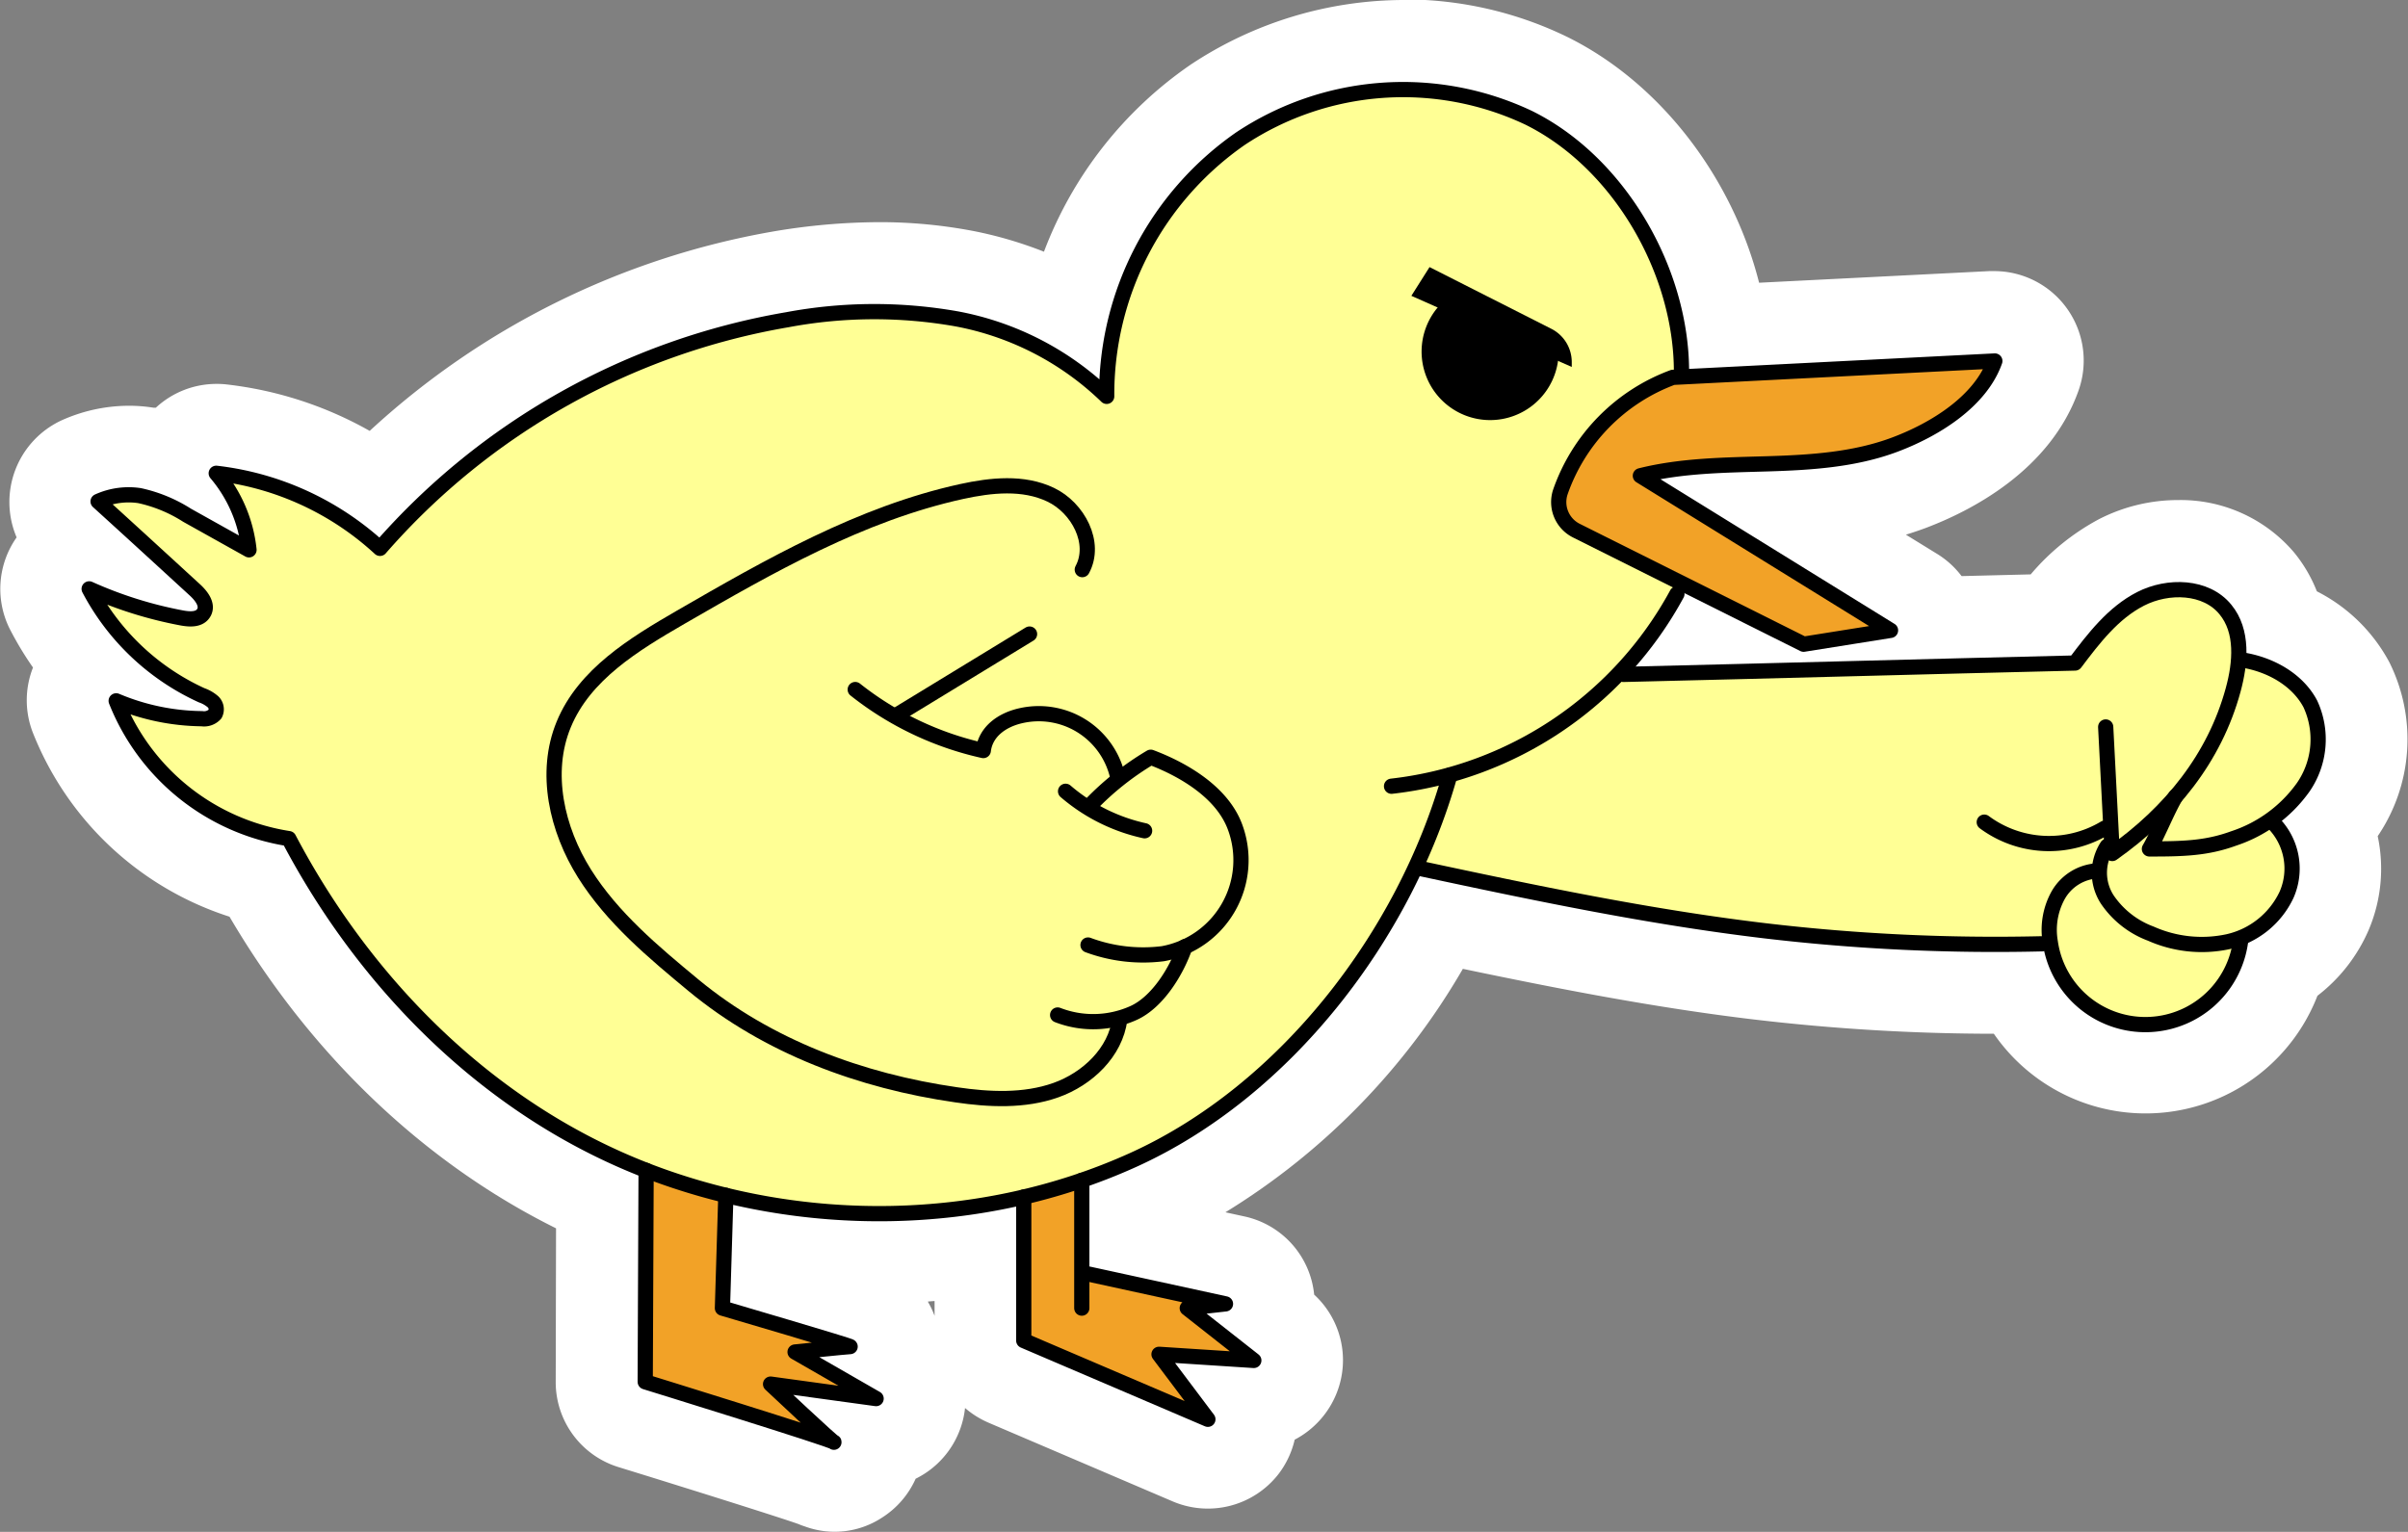 <svg xmlns="http://www.w3.org/2000/svg" viewBox="0 0 294.09 187.14"><rect x="0" y="0" width="294.09" height="187.14" fill="#808080" stroke="none"/><defs><style>.cls-1{fill:#fff;}.cls-2{fill:#ffff95;}.cls-3{fill:#f2a227;}.cls-4{fill:none;stroke:#000;stroke-linecap:round;stroke-linejoin:round;stroke-width:1.86px;}</style></defs><g><path d="M104.92,249.39a5.8,5.8,0,0,1-2-.38l-.54-.2c-1.34-.52-11.08-3.61-22.32-7.09A5.89,5.89,0,0,1,75.84,236l.1-21.88c-17-7.62-31.6-21.38-41.58-39.17A33.31,33.31,0,0,1,11.63,155,5.93,5.93,0,0,1,13,148.64l.12-.12A36.6,36.6,0,0,1,8.67,142a5.94,5.94,0,0,1,.89-6.85,6,6,0,0,1,2.25-1.51l-.81-.74a5.92,5.92,0,0,1,1.49-9.77,15,15,0,0,1,6.22-1.36A14.13,14.13,0,0,1,21,122a15.72,15.72,0,0,1,3,.78c.05-.12.11-.24.17-.36a5.9,5.9,0,0,1,5.28-3.23l.64,0a41.42,41.42,0,0,1,18.7,7,92,92,0,0,1,49.37-25.72,73.49,73.49,0,0,1,12.16-1.08,54.61,54.61,0,0,1,10.69,1,43.34,43.34,0,0,1,12.51,4.51,43.91,43.91,0,0,1,17.67-25.64,42,42,0,0,1,23.28-7,40.45,40.45,0,0,1,17.85,4.09c11.27,5.57,19.63,17.73,21.53,30.71l32.47-1.64h.32a5.94,5.94,0,0,1,5.57,7.91c-2.79,7.9-11.05,12-15.73,13.79a47.77,47.77,0,0,1-14.81,2.62L237,139.2a5.93,5.93,0,0,1,2.61,3.54l13.83-.35a26.17,26.17,0,0,1,8.25-7.25,16.45,16.45,0,0,1,7.38-1.77,13,13,0,0,1,10.26,4.57,12.6,12.6,0,0,1,2.58,5.23,15.35,15.35,0,0,1,7.33,23.51,19.81,19.81,0,0,1-1.3,1.75,14.16,14.16,0,0,1-.24,10.53,15.77,15.77,0,0,1-5.81,6.77,17.59,17.59,0,0,1-32.61,2.8l-2.71,0a243.71,243.71,0,0,1-28.73-1.71c-13.16-1.56-26.13-4.2-38.74-6.87-8.28,15.5-21,27.91-35.26,34.39-.89.4-1.82.79-2.81,1.19v2.39l12.89,2.81a5.9,5.9,0,0,1,4.66,6.09,6.65,6.65,0,0,1-.12.91l1.31,1a5.88,5.88,0,0,1,1.88,6.77,6,6,0,0,1-5.35,3.81,5.94,5.94,0,0,1-8.12,6.72l-22.49-9.62a5.92,5.92,0,0,1-3.6-5.45V220.64a82.32,82.32,0,0,1-11.73.84,84.9,84.9,0,0,1-13-1l-.07,2.2,3.44,1c4.44,1.33,6.53,1.95,7.81,2.45l.35.15c3.86,1.66,4,4.66,3.8,6.32l0,.2.29.17a5.92,5.92,0,0,1-2.18,11,6,6,0,0,1-2.72,4.45A5.66,5.66,0,0,1,104.92,249.39Z" class="cls-1" transform="translate(-2.97 -67.25)"/><path d="M174.45,77.25a35.4,35.4,0,0,1,15.63,3.57c11,5.45,19,18.64,19.16,31.47l37.31-1.88h.07a.91.91,0,0,1,.72.38.89.89,0,0,1,.13.86c-2.19,6.22-9.66,9.61-12.77,10.78-5.1,1.92-10.58,2.24-15.75,2.4l-1.62.05a77.34,77.34,0,0,0-11.57.91l28.59,17.67a.93.93,0,0,1-.34,1.7l-10.62,1.7h-.14a1,1,0,0,1-.42-.09l-14.16-7.09a.94.94,0,0,1-.08.57,44.78,44.78,0,0,1-5.84,8.43c8.74-.21,17.39-.44,26-.66,9-.24,18-.47,27.14-.69,2.13-2.84,4.57-6,8-7.74a11.27,11.27,0,0,1,5.09-1.22,8.12,8.12,0,0,1,6.41,2.75,8.84,8.84,0,0,1,1.85,5.92,12,12,0,0,1,8.64,5.77,11.18,11.18,0,0,1-.91,11.13,14.92,14.92,0,0,1-3.41,3.61,9,9,0,0,1,1.46,9.43,11,11,0,0,1-5.59,5.47A13,13,0,0,1,265,193.29h0a13.1,13.1,0,0,1-12.34-9.88.76.76,0,0,1-.27.06c-1.93.05-3.88.08-5.82.08a238.24,238.24,0,0,1-28.14-1.67c-14.18-1.69-28.34-4.69-42-7.6-7.5,15.72-20.22,29-34.6,35.52-1.88.85-3.81,1.6-5.75,2.29V222h.11l16.71,3.64a.93.93,0,0,1-.09,1.83l-2.42.27,6.34,5a.93.93,0,0,1-.56,1.66H156l-9.56-.61,4.76,6.32a.93.93,0,0,1,0,1.13.92.92,0,0,1-.73.35,1,1,0,0,1-.37-.07l-22.49-9.62a.92.92,0,0,1-.56-.85V214.66a78.16,78.16,0,0,1-16.73,1.82h0a79.74,79.74,0,0,1-17.83-2l-.36,11.93,7.12,2.11c4.32,1.28,6.46,1.92,7.51,2.35h0c1,.42,1,.63.93,1.06a1,1,0,0,1-.93.79c-.22,0-1.94.18-3.76.36l7.4,4.26A.93.93,0,0,1,110,239h-.13l-10-1.37c2.43,2.27,5.1,4.73,5.47,5l0,0c.33.18.37.3.42.44a1,1,0,0,1-.38,1.09.75.75,0,0,1-.41.16,1,1,0,0,1-.53-.2l0,0c-.91-.44-14.17-4.6-22.87-7.28a.92.92,0,0,1-.65-.89L81,210.85c-17.91-7.12-33.26-21.39-43.31-40.3a28,28,0,0,1-21.35-17.33.93.93,0,0,1,.22-1,.94.94,0,0,1,.65-.26.92.92,0,0,1,.36.07,27,27,0,0,0,10.11,2.1h0c.7,0,.8-.14.8-.14a.55.55,0,0,0-.15-.36,3.15,3.15,0,0,0-1-.59,30.41,30.41,0,0,1-14.23-13.4.91.91,0,0,1,.14-1.07.9.9,0,0,1,1.06-.21,48.43,48.43,0,0,0,11,3.47,5,5,0,0,0,.88.09c.48,0,.81-.1.91-.29s-.22-1-1-1.68c-2.06-1.86-4-3.62-5.9-5.39s-3.82-3.5-5.86-5.35a1,1,0,0,1-.3-.83.93.93,0,0,1,.53-.7,9.89,9.89,0,0,1,4.12-.9,9.14,9.14,0,0,1,1.48.12,18.76,18.76,0,0,1,6.11,2.49l5.88,3.28a15.72,15.72,0,0,0-3.44-7,.93.93,0,0,1-.14-1,.92.92,0,0,1,.83-.51h.1a36.7,36.7,0,0,1,19.78,8.78A86.64,86.64,0,0,1,99,105.4a68.81,68.81,0,0,1,11.34-1,50,50,0,0,1,9.72.92,37.25,37.25,0,0,1,17.23,8.28A39.24,39.24,0,0,1,154,83.43a36.83,36.83,0,0,1,20.49-6.18m0-10h0a47.21,47.21,0,0,0-26.08,7.88A48.5,48.5,0,0,0,130.47,98,49.35,49.35,0,0,0,122,95.5a60.61,60.61,0,0,0-11.66-1.11,78.1,78.1,0,0,0-13,1.15,97.17,97.17,0,0,0-49.22,24.35,46.09,46.09,0,0,0-17.52-5.68,10.47,10.47,0,0,0-1.14-.06A10.88,10.88,0,0,0,22,117.06l-.27,0a18.9,18.9,0,0,0-3-.24,20.1,20.1,0,0,0-8.3,1.81A11,11,0,0,0,5,132.9a10.93,10.93,0,0,0-.69,11.47A40.58,40.58,0,0,0,7,148.8a10.89,10.89,0,0,0,0,8A38.47,38.47,0,0,0,31,179.24c9.87,16.83,23.76,30.07,39.88,38.07L70.84,236a10.86,10.86,0,0,0,7.7,10.49c10.53,3.25,20.24,6.33,21.95,6.95a7.61,7.61,0,0,0,.75.28,10.54,10.54,0,0,0,9.47-1.08,10.87,10.87,0,0,0,4.09-4.74,10.9,10.9,0,0,0,5.5-6.25,10.68,10.68,0,0,0,.53-2.39,11.19,11.19,0,0,0,2.88,1.8l22.48,9.61a10.93,10.93,0,0,0,12.9-3.31,10.93,10.93,0,0,0,2-4.23,11,11,0,0,0,5.17-5.8,10.87,10.87,0,0,0-2.79-11.92,10.87,10.87,0,0,0-8.55-9.56l-2.29-.5a84.55,84.55,0,0,0,29-29.74c11.58,2.42,23.46,4.75,35.58,6.19a250.74,250.74,0,0,0,29.27,1.74A22.51,22.51,0,0,0,286,188.9a20.25,20.25,0,0,0,6.24-8,19.13,19.13,0,0,0,1.12-11.5h0a21.08,21.08,0,0,0,1.41-21.27,20.61,20.61,0,0,0-8.84-8.64,17.71,17.71,0,0,0-2.8-4.77,18.18,18.18,0,0,0-14.12-6.38,21.17,21.17,0,0,0-9.66,2.32,28.53,28.53,0,0,0-8.37,6.76l-8.44.21a10.89,10.89,0,0,0-3-2.72l-3.8-2.34c.81-.25,1.61-.52,2.42-.82,5.48-2.07,15.21-7,18.67-16.81a10.93,10.93,0,0,0-10.28-14.57l-.62,0-28.12,1.42c-3.25-12.81-12-24.36-23.37-30a45.43,45.43,0,0,0-20.06-4.61Zm-58.18,159,.8-.06V228a10.4,10.4,0,0,0-.8-1.69Z" class="cls-1" transform="translate(-2.97 -67.25)"/><polygon points="46.71 66.66 53.31 59.94 62.72 52.54 74.36 45.91 84.73 42.45 95.02 39.27 106.29 38.36 119.42 39.56 128.06 42.67 134.52 47.8 135.3 48.88 135.65 42.13 136.76 36.33 141.94 26.5 145.86 21.03 153.49 15.12 160.22 11.93 170.22 10.97 175.99 11.23 182.96 12.84 186.65 14.78 194.97 19.91 198.2 23.53 202.16 30.25 203.74 35.23 205.79 45.69 202.98 54.57 200.27 57.89 206.78 67.76 207.16 69.48 204.58 72.56 198.67 82.11 198.89 82.8 210.01 82.11 227.6 81.77 250.79 81.08 252.95 81.12 254.24 79.7 257.73 75.39 262.52 72.68 265.92 71.72 270.36 72.77 272.83 75.65 273.73 78.69 273.86 80.63 276.49 81.81 279.93 83.49 282.32 86.33 282.98 88.38 282.54 93.64 281.04 96.55 279.19 98.65 277.39 100.54 278.39 101.37 279.53 103.56 280.11 106.4 279.09 109.74 277.54 111.96 276.33 113.07 274.63 114.14 272.83 117.51 270.46 121.35 268.16 123.24 265.3 124.59 261.31 125.35 256.74 124.06 252.78 119.83 250.88 117.25 250.29 115.37 237.99 115.75 224.92 114.64 209.67 112.77 193.84 110.18 179.36 107.94 172.82 106.08 167.29 116.71 162.77 122.22 153.58 131.83 143.54 139.06 137.38 142.16 128.02 145.53 115.52 147.84 105.9 148.25 96.59 147.25 85.51 145.05 75.47 142.08 70.85 139.28 64.34 135.38 54.53 127.66 47.63 120.58 42.6 114.24 38.31 107.81 34.69 101.99 33.05 101.69 26.58 99.92 20.8 95.95 18.57 93 15.16 87.81 14.44 86.25 23.09 88.06 25.72 87.33 26.19 86.86 25.5 85.34 23.14 84.17 18.88 81.42 15.29 78.84 13.22 76.12 12.27 73.58 12.14 73.23 17.36 74.4 20.55 74.96 23.65 75.13 24.99 74.7 25.25 73.36 23.77 72.02 19.9 68.48 12.01 61.27 14.67 60.53 18.3 60.13 26.15 64.53 30.2 66.9 29.6 64.57 28.05 58.92 27.27 57.46 35.96 60.31 40.2 62.07 46.71 66.66" class="cls-2"/><path d="M189.73,107.36a48.8,48.8,0,0,0-4.67-2.38,32.22,32.22,0,0,1-4.21-2.07,8.37,8.37,0,1,0,12.48,7.29,7.73,7.73,0,0,0-.06-1C192.08,108.63,190.89,108,189.73,107.36Z" transform="translate(-2.97 -67.25)"/><path d="M175.34,103.39l19.59,8.69v-.59a4.56,4.56,0,0,0-2.49-4.07l-14.88-7.54Z" transform="translate(-2.97 -67.25)"/><polygon points="203.62 46.33 209.85 46.13 225.26 45.01 240.5 44.24 243.63 44.08 242.52 46.33 237.75 51.33 231.61 54.95 221.94 56.31 208.5 56.93 201.76 57.78 201.19 58.63 230.04 77.13 220.3 79.06 191.4 63.95 190.38 61.57 190.37 59.4 191.52 57.78 193.23 54.8 196.52 51.33 203.62 46.33" class="cls-3"/><polygon points="125.03 146.24 125.03 164.1 147.07 173.39 142.11 165.49 152.14 166.13 145.28 160.04 147.57 158.83 131.71 155.47 132.12 144.2 125.03 146.24" class="cls-3"/><polygon points="88.64 146.54 88.23 159.81 102.22 163.99 98.06 165.07 105.9 170.72 94.72 169.66 100.06 175.53 78.8 168.81 78.91 142.98 84.73 144.95 88.64 146.54" class="cls-3"/><path d="M193.54,127.35a23,23,0,0,1,13.74-14l39.32-2c-1.74,4.94-7.32,8.38-12.22,10.22s-10.23,2.18-15.46,2.34-10.53.19-15.61,1.46l30.55,18.89-10.61,1.69-27.73-13.86A3.9,3.9,0,0,1,193.54,127.35Z" class="cls-4" transform="translate(-2.97 -67.25)"/><path d="M208.33,112.64c0-12.32-7.61-25.53-18.66-31a35.89,35.89,0,0,0-35.19,2.54,38.06,38.06,0,0,0-16.35,31.49,35.75,35.75,0,0,0-18.29-9.46,57.72,57.72,0,0,0-20.72.1,85,85,0,0,0-49.74,27.93,35.5,35.5,0,0,0-20-9.17,17.25,17.25,0,0,1,4,9.35l-7.57-4.23a17.85,17.85,0,0,0-5.79-2.39,9,9,0,0,0-5.07.71c4.09,3.71,7.67,7,11.76,10.75.81.73,1.69,1.82,1.18,2.79s-1.77.87-2.78.68a50,50,0,0,1-11.25-3.54,29.23,29.23,0,0,0,13.74,13A4.21,4.21,0,0,1,29,153a1.27,1.27,0,0,1,.24,1.48,1.82,1.82,0,0,1-1.62.57,27.63,27.63,0,0,1-10.46-2.18A27.17,27.17,0,0,0,38.24,169.7c9.47,18,24.65,33.17,43.64,40.53s40.94,7.13,59.5-1.28,33.14-27.4,38.66-47" class="cls-4" transform="translate(-2.97 -67.25)"/><path d="M172.92,163.3a45.43,45.43,0,0,0,34.85-23.49" class="cls-4" transform="translate(-2.97 -67.25)"/><path d="M201.23,149.64c18.53-.44,36.64-.95,55.17-1.39,2.26-3,4.64-6.12,8-7.84s8-1.6,10.36,1.3c2.18,2.64,1.85,6.51.95,9.81-2.27,8.36-7.69,15-14.77,20l-.8-15.46" class="cls-4" transform="translate(-2.97 -67.25)"/><path d="M176.33,173.33c14,3,28,5.94,42.19,7.63a239,239,0,0,0,33.83,1.59" class="cls-4" transform="translate(-2.97 -67.25)"/><path d="M268.69,164.54c-1,1.66-2.23,4.76-3.21,6.42,4,0,6.94-.05,10.29-1.28a16.91,16.91,0,0,0,8.49-6.25,10.3,10.3,0,0,0,.87-10.19c-1.59-3-4.93-4.83-8.3-5.36" class="cls-4" transform="translate(-2.97 -67.25)"/><path d="M260.32,170.63a6,6,0,0,0,0,6.49,11.07,11.07,0,0,0,5.33,4.19,15.3,15.3,0,0,0,9.35,1,10.42,10.42,0,0,0,7.22-5.73,7.94,7.94,0,0,0-1.63-8.82" class="cls-4" transform="translate(-2.97 -67.25)"/><path d="M245.31,167.69a13.27,13.27,0,0,0,14.72.73" class="cls-4" transform="translate(-2.97 -67.25)"/><path d="M259.11,173.64a5.88,5.88,0,0,0-4.79,3,8.75,8.75,0,0,0-.95,5.69,11.73,11.73,0,0,0,23.23,0" class="cls-4" transform="translate(-2.97 -67.25)"/><polyline points="125.03 146.24 125.03 163.77 147.52 173.39 141.55 165.45 153.13 166.2 145 159.81 149.67 159.29 132.96 155.65" class="cls-4"/><line x1="132.12" x2="132.12" y1="159.81" y2="144.2" class="cls-4"/><path d="M91.62,213.28l-.42,13.78s16,4.7,15.59,4.7-6.72.66-6.72.66l9.9,5.69-12.89-1.77s7.84,7.38,7.75,7.1-23.06-7.38-23.06-7.38l.11-25.83" class="cls-4" transform="translate(-2.97 -67.25)"/><path d="M112.31,154.71l16.4-10" class="cls-4" transform="translate(-2.97 -67.25)"/><path d="M107.42,151.49a38.72,38.72,0,0,0,15.64,7.45c.29-2.35,2.34-3.77,4.65-4.27a9.87,9.87,0,0,1,11.68,7.15" class="cls-4" transform="translate(-2.97 -67.25)"/><path d="M133.11,163.92a22,22,0,0,0,9.65,4.82" class="cls-4" transform="translate(-2.97 -67.25)"/><path d="M135.15,136.84c1.76-3.26-.51-7.55-3.86-9.15s-7.27-1.18-10.89-.39C108.11,130,97,136.36,86.11,142.65c-5.7,3.3-11.78,7-14.29,13.1-2.44,5.89-.85,12.84,2.55,18.24s8.4,9.57,13.31,13.64c9.08,7.5,20.42,11.69,32.08,13.37,4,.59,8.3.8,12.16-.57s7.29-4.62,7.81-8.68" class="cls-4" transform="translate(-2.97 -67.25)"/><path d="M132.14,191.25a12,12,0,0,0,9.3-.26c2.9-1.33,5.21-5.07,6.25-8.09" class="cls-4" transform="translate(-2.97 -67.25)"/><path d="M135.85,182.7a19.35,19.35,0,0,0,9.14,1.06,11.62,11.62,0,0,0,8.8-15.52c-1.55-4.14-6.14-6.92-10.28-8.48a34.83,34.83,0,0,0-7.43,5.91" class="cls-4" transform="translate(-2.97 -67.25)"/></g></svg>